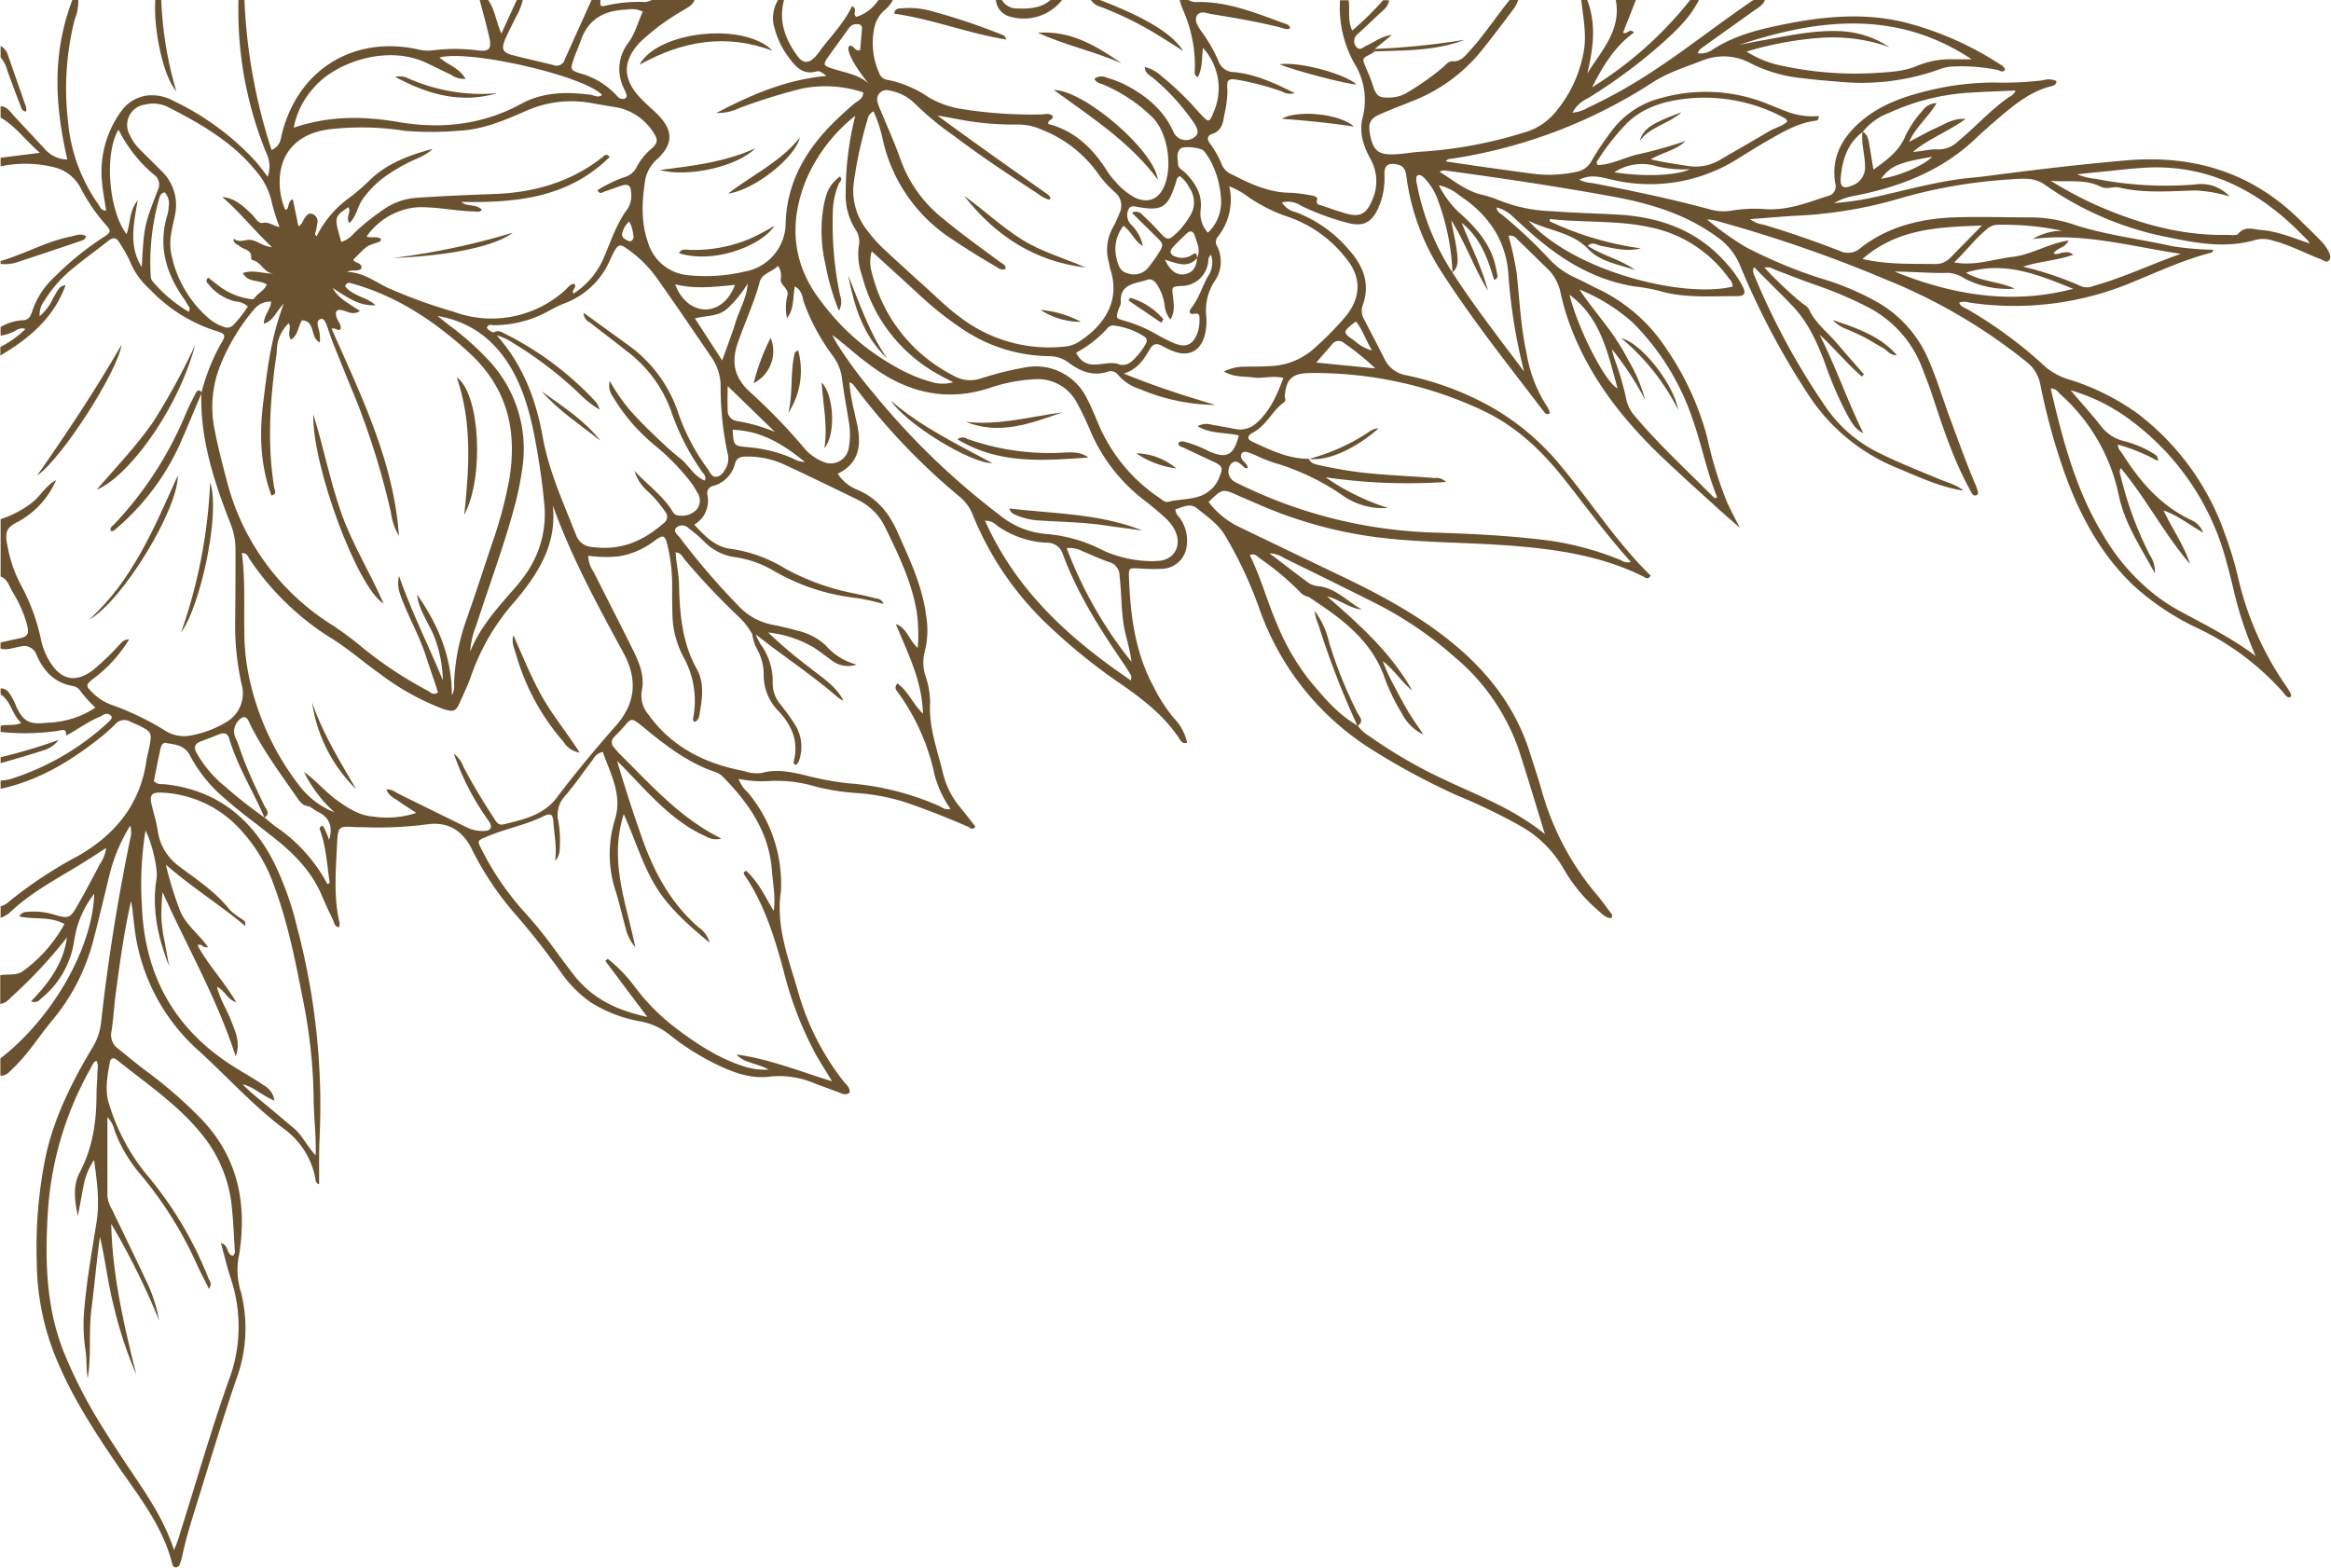 <?xml version="1.0" encoding="UTF-8" standalone="no"?><svg xmlns="http://www.w3.org/2000/svg" xmlns:xlink="http://www.w3.org/1999/xlink" fill="#6a512f" height="262.4" preserveAspectRatio="xMidYMid meet" version="1" viewBox="-0.1 -0.0 390.0 262.4" width="390" zoomAndPan="magnify"><g data-name="Layer 2"><g data-name="expand copy" id="change1_1"><path d="M218.87,76.79h0Z"/><path d="M389.49,42.07a7.35,7.35,0,0,0-1.09-1.57c-1.16-1.21-2.38-2.37-3.57-3.55-8.14-8.14-18-11.1-29.35-10.1-8,.7-15.88,1.65-23.79,2.69-1.19.16-2.39.22-3.58.38-4.53.59-8.93,1.79-13.37,2.79a46.78,46.78,0,0,1-8,1.27,11.31,11.31,0,0,1,3.62-1.25c7.49-1.48,14.43-4.16,20.08-9.54,1.27-1.21,2.61-2.37,3.94-3.51,2.63-2.24,5.3-4.41,8.76-5.27.36-.08.79-.22.84-.83a3,3,0,0,0-2.24-.15,54.19,54.19,0,0,1-8.15.38,46.09,46.09,0,0,0-9.52,1c-4.56,1-9,2.3-12.68,5.38-3.23,2.73-5.17,6.1-4.43,10.51a1.64,1.64,0,0,1-1.33,2.12c-3.41,1.12-6.76,2.45-10.49,2.17a23.57,23.57,0,0,0-5.74.29,8.24,8.24,0,0,1-3.55-.28c-6.34-1.7-12.75-3.06-19.19-4.3-.47-.09-.95-.11-1.42-.22a9.21,9.21,0,0,1-1.11-.4c1.91-1,3.71-.42,5.5,0a27.48,27.48,0,0,0,20.77-3.36c1.77-1.08,3.53-2.21,5.33-3.24,2.5-1.42,5-2.91,7.92-3.28.3,0,.6-.21.52-.78a11.73,11.73,0,0,1-5.08-.67c-1.29-.44-2.53-1-3.8-1.5a27.5,27.5,0,0,0-17.42-.86,14.83,14.83,0,0,0-8.26,5.43,50.3,50.3,0,0,0-3.37,5,3.52,3.52,0,0,1-2.34,1.88,21.38,21.38,0,0,1-7.39.39c-3.33-.43-6.65-.91-10-1.38l-4.72-.7c.35-.48.68-.4,1-.45A85.1,85.1,0,0,0,276.4,13.79c2.59-1.68,5.49-2.55,8.31-3.66a9.52,9.52,0,0,1,8.3.57,24.49,24.49,0,0,0,8.49,2.39c2.07.27,4.13.43,6.21.6a38.72,38.72,0,0,0,16.74-2.11,7.35,7.35,0,0,1,2.58-.46,29.63,29.63,0,0,1,7.15.6c.37.09.86.55,1.2-.09a1.61,1.61,0,0,0-.83-.85,53.53,53.53,0,0,0-16.18-7.09c-6.45-1.53-12.87-1-19.27.24-4.4.87-8.77,1.84-12.62,4.35a3.57,3.57,0,0,1-2.53.64c.25-.79.89-1,1.38-1.4,2.66-1.92,5.34-3.81,8-5.72.71-.5,1.52-.91,1.86-1.8h-1.92c-6,4.05-11.7,8.65-17.83,12.57A85.22,85.22,0,0,1,265.61,18a6.14,6.14,0,0,1-2.62.86,5.31,5.31,0,0,1,2.5-2.37,88.66,88.66,0,0,0,12.16-8.94c2.5-2.24,5-4.51,6.51-7.59h-1.44a63.7,63.7,0,0,1-16.45,14.65c1.87-3.69,3.82-6.85,7-9.16-.77-.86-1.13.45-1.81,0L273.6,0h-3.36c.95,5.06-2.39,8.47-4.78,12.3,1-4.13,1.56-8.22,0-12.3h-1c.28,2.61.82,5.19.53,7.86a21.46,21.46,0,0,1-4.93,11,10.48,10.48,0,0,1-5.4,3.39,73.1,73.1,0,0,1-16.91,3.13c-1.83.09-3.64.53-5.48.44s-2.68-.84-3.13-3.21c-.4-2.06,0-2.78,1.8-3.56s3.55-1.44,5.33-2.16a27.76,27.76,0,0,0,11.16-8c2-2.46,3.93-5,5.85-7.59A6.89,6.89,0,0,0,253.92,0h-1.44c-2.31,2.84-4.3,5.93-6.79,8.63-.75.82-1.42,1.72-2.75,1.62-.67-.05-1.11.56-1.6,1a44.91,44.91,0,0,1-5.83,4.14,6,6,0,0,1-2.68.92c-2.33.11-2.64-.11-3.36-2.37-.28-.91-.69-1.78-1.06-2.66-.63-1.5-.63-1.5.86-2.25a6.17,6.17,0,0,0,.6-.39.35.35,0,0,1,0-.41l2.89-2.37c-1.64.15-2.86,1.16-4.25,1.79-.54.25-1.12.91-1.68.2a1.46,1.46,0,0,1,.21-2.13c1.17-1.08,2.33-2.16,3.47-3.26.73-.7,1.67-1.26,1.79-2.42h-1a48.67,48.67,0,0,1-5.16,5.07c-.84-1.82-.34-3.49-.6-5.07h-1.44a19.14,19.14,0,0,0,2.42,10.61,11.62,11.62,0,0,1,1.37,9c-.65,2.45.11,4.75,1.28,6.91a7.61,7.61,0,0,1,.32,6.92c-1,2.36-2.06,2.93-4.49,2.22-1.3-.38-2.59-.82-3.87-1.28-.42-.16-1.14-.09-.86-1,.14-.5-.58-.66-1.05-.73a23.76,23.76,0,0,0-3.32-.43c-3.57,0-6.68-1.41-9.74-3a3.26,3.26,0,0,1-1.76-1.53,16.11,16.11,0,0,0-2.09-3.76c-.48-.63-.43-1.28.36-1.54,1.6-.52,1.86-1.78,2.06-3.18a17.94,17.94,0,0,0,.53-4.26c-.15-1.71.12-1.91,1.89-1.6a46.71,46.71,0,0,1,7.17,1.89,2.84,2.84,0,0,0,2.19.31c-3.4-1.73-6.57-3.15-10.06-3.52a2.76,2.76,0,0,1-2.7-1.88,24.62,24.62,0,0,0-2.89-5c-.54-.79-1.22-1.78-.67-2.63s1.62-.33,2.46-.19c3.86.62,7.72,1.28,11.52,2.24.51.14,1,.43,1.58.12a.83.83,0,0,0-.66-.7C210.24,2.28,205.43.21,200.1.34A2.47,2.47,0,0,1,198.72,0h-1.44a12.31,12.31,0,0,0,.52,1.59,22.89,22.89,0,0,1,2,10.25c0,.38-.12.8.52,1.06.79-1.51.64-3.2.85-4.89a10,10,0,0,1,2,10.22c-1,2.5-.91,2.44-2.69.56a49.43,49.43,0,0,0-6.18-6,6.5,6.5,0,0,0-2.86-1.57c0,1,.78,1.36,1.33,1.79a35.94,35.94,0,0,1,6.08,6.43c.19.26.39.51.57.77,1.1,1.56,1.13,2.24.17,2.85a2.27,2.27,0,0,1-3.36-1c-1.67-3.69-4.6-6.08-8.08-7.88A18.11,18.11,0,0,0,185.08,13a2,2,0,0,0-2.07.17c.34.77,1.14.81,1.75,1.1a26.23,26.23,0,0,1,8.08,5.49c2.57,2.72,3.36,8.65,1.59,11.93-1,1.76-2.52,2.26-4.49,1.46a11.41,11.41,0,0,1-3.5-2.86A10.81,10.81,0,0,1,185,28.41c-2.36-3.68-5.37-6.55-9.69-7.65-.18-.78.76-.56.73-1.31-.52-.62-1.35-.3-2.06-.3a73.88,73.88,0,0,1-13.37-.94,15.53,15.53,0,0,1-5.37-1.95,18.76,18.76,0,0,0-6.79-2.89A1.71,1.71,0,0,1,147,12.23a12.28,12.28,0,0,1-.83-7.51,5.43,5.43,0,0,1,1.59-2.9A5.27,5.27,0,0,0,149.28,0h-2.4a7,7,0,0,1-3.68,2.82c-.78-.43.31-1.31-.75-1.79-1.26,2.67-3.3,4.8-5.11,7.12a14.58,14.58,0,0,1-1,1.31c-1.2,1.24-2.11,1.21-3.12-.23-2-2.77-3.08-5.77-2.14-9.23h-1a5.77,5.77,0,0,0-.55,4.84,13.83,13.83,0,0,0,2.3,4.72c1.16,1.58,2.39,3.07,4.74,2.38.46-.13.9.22,1.6.76-6.83.64-12.7,3.2-18.41,6.21a8.45,8.45,0,0,0,3.89-.85,98,98,0,0,1,10.29-3.21,20.06,20.06,0,0,1,10.39.61c0,1.11-.89,1.37-1.46,1.85-3.74,3.18-7.16,6.61-9.34,11.11a21.74,21.74,0,0,0-2.18,8.77,8.28,8.28,0,0,1-6.92,8.27,28.33,28.33,0,0,1-9.5.58,7.69,7.69,0,0,1-6.62-5.5c-1.22-3.47-1-7.08-.42-10.66A6.3,6.3,0,0,1,110,26.5c2.47-2.41,2.53-4.52.2-7.07-1-1.05-2.13-1.94-3.12-3-3.07-3.21-3.07-6.28,0-9.46a37.71,37.71,0,0,1,6.92-5.13c.8-.51,1.74-.86,2.11-1.86H109a3.69,3.69,0,0,1-1.11.36,24.69,24.69,0,0,0-6.8.64c-1,.27-.7-.51-.73-1H98.88c-1.5,3.33-3,6.65-4.5,10a1.4,1.4,0,0,1-1.88.91c-2.23-.56-4.49-1.05-6.72-1.63-1.8-.47-2.07-1-1.33-2.76.53-1.24,1.18-2.43,1.77-3.65A10.31,10.31,0,0,0,87.36,0h-1c-.82,1.79-1.64,3.57-2.57,5.62-.91-2-1.06-4-2.23-5.62H80.16c.54,2.09,1.14,4.16,1.6,6.26.42,1.92,0,2.4-1.91,2.18a29.16,29.16,0,0,0-7.64,0,7.06,7.06,0,0,1-2.61-.23C59,6,49.86,11.65,47.13,22.16c-.27,1-.24,2.26-1.79,2.94A92.67,92.67,0,0,1,40.8,0h-1a63.17,63.17,0,0,0,4.62,25.52,5.18,5.18,0,0,1,.27,4.07c-.76-1-1.39-1.87-2.11-2.68a44.94,44.94,0,0,0-13.6-10A7.46,7.46,0,0,0,24.38,16a6.39,6.39,0,0,0-4.17,2.58A17.1,17.1,0,0,0,17,30.73c.13,1.5.43,3,.66,4.49-.87.05-1-.61-1.28-1a28.25,28.25,0,0,1-5.11-14A47.16,47.16,0,0,1,12.39,3.28,8.17,8.17,0,0,0,13,0H12c-3,8-3.29,16.09-.83,26.69A5,5,0,0,1,7.46,25l-5.22-5.6C1.6,18.7,1.09,17.83,0,17.76v1.92c2.5,1.42,4.11,3.77,6.58,5.89L0,26.4v1.44A20,20,0,0,1,9,28a6.76,6.76,0,0,1,4.38,3.44,30.05,30.05,0,0,0,4.18,6.13c1,1.13.95,1.29-.42,2.17A49.67,49.67,0,0,0,9,46.37a13.57,13.57,0,0,0-3.73,5.78C5,53,4.63,53.6,3.63,53.59A8.52,8.52,0,0,0,0,54.72v1.44a6.62,6.62,0,0,0,2-.58c.63-.24,1.15-.88,2.16-.53a15.94,15.94,0,0,1-4.2,3v1.44c4.85-2.85,9-6.37,10.92-11.82C9.85,48,9.87,48,8.78,49.91a8.5,8.5,0,0,1-2.25,3,3.9,3.9,0,0,1,.84-2.65,21.31,21.31,0,0,1,5.12-5.67c1.79-1.47,3.68-2.82,5.5-4.26.8-.64,1.38-.65,1.91.31a23.41,23.41,0,0,1,1.66,2.91A13,13,0,0,0,25,48.45,26.33,26.33,0,0,0,35.79,55.3c1.94.57,2,.73.93,2.46a34.61,34.61,0,0,0-3.13,8l0,0c-.23,7.6,2.07,14.66,4.77,21.61a11.59,11.59,0,0,1,.94,4.41c0,4.15,0,8.31-.06,12.47a45.07,45.07,0,0,0,1.08,10.23,5.58,5.58,0,0,1-2.81,6.5,17.24,17.24,0,0,1-6.07,2.16,5.93,5.93,0,0,1-4.11-1A46.58,46.58,0,0,0,18.71,118a8.55,8.55,0,0,1-3.24-2c-1.29-1.25-1.28-1.39.13-2.49A23.24,23.24,0,0,0,21.5,107c-1,0-1.3.6-1.71,1a45.76,45.76,0,0,1-4.33,4.14c-2.9,2.17-5.31,1.69-7.22-1.4A11.84,11.84,0,0,1,6.75,107a33.25,33.25,0,0,0-3.4-9.19,22.66,22.66,0,0,1-2.22-6.57c-.46-2.25-.13-3,1.92-4a14.53,14.53,0,0,0,6.24-6.9c-1.77.92-2.65,2.78-4.22,3.92A17.36,17.36,0,0,1,0,86.88v9.6c1.2.44,1.44,1.63,2,2.57a20.79,20.79,0,0,1,2.35,5.22c.51,1.9.28,2.27-1.56,2.63-.94.19-1.87.41-2.8.62v1c1.14.36,2.2-.17,3.29-.32A2.18,2.18,0,0,1,6,109.56c1.16,2.7,3,4.69,6,5.22a1.92,1.92,0,0,1,1.37.88,20.88,20.88,0,0,0,2.5,2.75,15.15,15.15,0,0,1-6.46,2.4c-.62.12-1.27.1-1.9.16-2.72.28-3.71-.26-4.88-2.71a9.69,9.69,0,0,0-1.36-2.51A1.61,1.61,0,0,0,0,115.2v1c1.75,1.1,1.84,3.31,3.46,4.77-1.28.59-2.44.17-3.46.51v1a38.48,38.48,0,0,0,9.53-.17c.63-.11,1.56-.56,1.41.79,1.9-1,3.62-2.31,5.62-3.14.43-.18.81-.56,1.32-.5a1.17,1.17,0,0,1,.6.32c.2.2.1.46-.06.65a4.89,4.89,0,0,1-.5.52,43.13,43.13,0,0,1-16.27,9.42,11.14,11.14,0,0,1-1.65.27V132c6.06-1.31,11.26-4.35,16.09-8.11a31.24,31.24,0,0,0,3.07-2.67,2,2,0,0,1,2.58-.44c.51.24,1,.42,1.53.68,1.95,1,2.06,1.22,1.66,3.33-.17.86-.41,1.71-.54,2.57-1.06,7.26-5.2,12.29-11.4,15.86a70.9,70.9,0,0,0-11.93,7.94,4.36,4.36,0,0,1-1.06.52v1.92a6.17,6.17,0,0,0,1.45-.81c3.55-3.42,7.89-5.67,12-8.2,1.35-.83,2.67-1.71,4.22-2.69a6.56,6.56,0,0,1-1.09,2.76c-1.22,2.33-2.45,4.66-3.76,6.94-1.21,2.09-1.45,2.16-3.87,1.46a11.21,11.21,0,0,0-4.49-.46,1.45,1.45,0,0,0-1.35.75c2.46.59,5.07-.09,7.57,1.28a23.84,23.84,0,0,1-7,7.92c-1.12.74-2.49.42-3.74.65V168c1-.12,1.51-.85,2.16-1.43a80.1,80.1,0,0,0,9-9.7c-.56,4.28-3,7.57-6,10.7a1.36,1.36,0,0,0,1.63-.44,15.2,15.2,0,0,0,5.59-9.77,16.48,16.48,0,0,1,3.35-7.8c-.28,9.07-7,20.85-15.71,27.56V180c1,.1,1.55-.69,2.18-1.28,2.44-2.34,4.23-5.21,6.36-7.8a34.17,34.17,0,0,0,7-13.51c1-3.8,1.87-7.6,2.82-11.41a28.94,28.94,0,0,1,3.37-7.84,3.94,3.94,0,0,1,0,2.2c-2.09,10.19-3.75,20.45-4.88,30.78a10.2,10.2,0,0,1-1.48,4.23c-3.37,5.65-6.31,11.5-7.76,18a76.58,76.58,0,0,0-1.51,18.13,42.74,42.74,0,0,0,3.08,15.43c2.58,6.43,6.3,12.2,10.17,17.9,3.63,5.35,7.8,10.4,9.41,16.88.08.31.27.61.65.58a.85.85,0,0,0,.65-.63,10.86,10.86,0,0,0,.39-1.38c.67-3.13,1.65-6.17,2.6-9.23,2.08-6.72,4.11-13.46,6.38-20.12a24.58,24.58,0,0,0,.84-14.64,12.48,12.48,0,0,1-.37-6.12c.12-.54.18-1.1.25-1.66,1-8.23-.87-15.54-6.85-21.58a75.44,75.44,0,0,0-8.88-7.69c-1.61-1.19-3.13-2.49-4.7-3.73a2.84,2.84,0,0,1-1.13-2.93c.34-2.13.44-4.3.73-6.43.68-5.14,1.39-10.28,2.54-15.35a16.55,16.55,0,0,1,.31,2.06c.09.8.18,1.59.28,2.39a32.71,32.71,0,0,0,10.41,20.29C37.77,180,42.19,185,47.54,189a13.29,13.29,0,0,1,5.12,8.17c.07.35,0,.81.63,1,0-1.19,0-2.34,0-3.49s0-2.56.06-3.84a116.47,116.47,0,0,0-3.74-35.65,52.15,52.15,0,0,0-3.94-11c-3.81-7.39-9.64-12-18.1-12.94-.6-.07-1.3.12-1.92-.55.34-1.7.68-3.5,1.07-5.28.11-.54.32-1.21,1-1.08,1.55.27,3.11.35,4,2.15a23.85,23.85,0,0,0,5.88,7.2c2.39,2.14,5,4,7.49,6,3.61,2.76,6.8,5.84,8.63,10.11.59,1.39,1.23,2.77,1.89,4.14.22.46.23,1.14,1,1.22a1.73,1.73,0,0,0,.12-.67c-1.05-4.35-.64-8.75-.44-13.14.15-3.14.24-3.13,3.28-2.93l1,0a62.61,62.61,0,0,0,10.77-.47c3.4-.49,5.8.93,7.37,3.88a51.17,51.17,0,0,0,7.1,10.8,124.47,124.47,0,0,1,8,10.16,20.46,20.46,0,0,0,4.87,4.91,23.16,23.16,0,0,0,8.46,3.24,10.83,10.83,0,0,1,4.73,2.17,41.78,41.78,0,0,0,8.54,5.31c2.65,1.23,5.43,2.14,8.35,1.73a15.06,15.06,0,0,1,7.47,1.16c1.27.47,2.54.95,3.82,1.41.65.24,1.3.68,2,.12.1-.85-.54-1.32-1-1.86a43.45,43.45,0,0,1-7.64-15.1c-1.59-5.5-3.76-10.91-2.84-16.83a1,1,0,0,0,0-.24A23.78,23.78,0,0,0,125,132.59a5.6,5.6,0,0,1-1.53-2.26,18.72,18.72,0,0,0,5.2.36,22.79,22.79,0,0,1,7.57.9,36,36,0,0,0,6.62,1.09,36.2,36.2,0,0,1,8.24,1.48c3.64,1.22,7.2,2.65,10.73,4.17.37.16.75.71,1.27,0-.87-1.1-1.73-2.23-2.64-3.33a14.14,14.14,0,0,1-2.83-5.76c-.92-3.87-2.38-7.62-2.11-11.73a14.29,14.29,0,0,0-.8-4.47,7.12,7.12,0,0,1-.1-4,14.48,14.48,0,0,0,.24-5.94c-.61-5-2.76-9.47-4.77-14-1.47-3.32-3.52-5.84-6.93-7.22a6.91,6.91,0,0,1-3.1-2.61c3.52-1.71,3.92-4.57,3.34-7.8-.16-.87-.42-1.71-.56-2.58A32.48,32.48,0,0,1,142,64c.58.12.75.5,1,.81A108.71,108.71,0,0,0,160.5,83.16a7.42,7.42,0,0,1,2.19,3.08,52.36,52.36,0,0,0,11.45,17.29,97,97,0,0,0,13.52,11.09c3.63,2.53,7.08,5.23,9.57,9,.24.36.45.89,1.28.67a8.41,8.41,0,0,0-2.19-4.1,26.19,26.19,0,0,1-3.38-5.22c-3.12-5.71-3.92-12-4.15-18.31-.06-1.65,0-1.63,1.83-1.53a28.8,28.8,0,0,0,3.83.05,4.28,4.28,0,0,0,4-3.83,6.51,6.51,0,0,0-.94-4.36c-.31-.54-.94-.89-.95-1.75,1.17-.38,2.47-1.1,3.58-.2,1.72,1.4,3.6,2.64,4.78,4.66a69.61,69.61,0,0,1,5.6,11.92,45.63,45.63,0,0,0,19.08,23.92,115.92,115.92,0,0,0,14.15,7.59,98.39,98.39,0,0,1,10.79,5.23,19.2,19.2,0,0,1,6.88,6.87,27,27,0,0,0,5.93,7.19c.63.54,1.22,1.23,2.18,1.22.05-.26.16-.46.11-.53-.81-1.1-1.59-2.2-2.46-3.25a46,46,0,0,1-9.23-17.2c-.6-2.16-1.32-4.28-2-6.43-2.27-7.43-6.72-13.36-12.62-18.29-5.7-4.76-12.16-8.25-18.81-11.44q-8.66-4.16-17.3-8.32A14,14,0,0,1,202.11,84c2.33-2.26,2.33-2.26,5.1-1l3.09,1.33a72.63,72.63,0,0,0,20,5.58c7.46.93,15,.83,22.48,1.41s15.1,1.69,22,5.13c.35.17.79.66,1.3-.12-5.68-5.52-9.92-12.25-15-18.32a41.6,41.6,0,0,0-11.85-10,50.26,50.26,0,0,0-14.12-5.23A4.88,4.88,0,0,1,231.51,60c-1.11-2.21-2.27-4.41-3.41-6.61a2.75,2.75,0,0,1-.2-2.31c1.3-3.59.07-6.61-2.3-9.26a21.64,21.64,0,0,0-8.91-6.32,3.56,3.56,0,0,1-2.3-1.62,3.88,3.88,0,0,1,3.21.56,42.39,42.39,0,0,0,7.87,2.88c2.52.65,3.92-.09,5-2.45a12,12,0,0,0,1.06-5.6c-.05-1.64.62-2.08,2.22-1.73,1.2.28,1.35,1.18,1.48,2.17a38.63,38.63,0,0,0,5.89,15.85c5.2,8.08,11.19,15.59,17,23.22.22.29.47.67,1,.45,0-.08.09-.17.07-.22a3.33,3.33,0,0,0-.37-.86,23,23,0,0,1-3.48-8.87c-1-4.47-1.19-9-1.68-13.56a54.66,54.66,0,0,0-1.37-6.26c.95-.17,1.31.45,1.74.86,1.57,1.49,3.07,3,4.65,4.52A7.71,7.71,0,0,1,261,49a39.45,39.45,0,0,0,1.54,5.29c3.35,9.08,9.21,16.39,16.18,22.91,3,2.84,6.13,5.63,9.2,8.43,1,.89,2,1.75,3.08,2.7-.73-1.44-1.47-2.81-2.12-4.22a66.21,66.21,0,0,1-3.37-11,48.11,48.11,0,0,0-6.8-14.74,28.11,28.11,0,0,0-11.41-10c-1.3-.62-2.56-1.31-3.87-1.91A13.54,13.54,0,0,1,259,43.24,79.69,79.69,0,0,0,251.29,36c-.37-.3-.93-.51-1-1.29a5.94,5.94,0,0,1,2.64,1.46c1.29,1.2,2.59,2.39,3.92,3.53,4.76,4.06,10,7.13,16.3,8.2a34,34,0,0,1,4.25.74c4.29,1.3,8.72.9,13.1.92,1.3,0,1.56-.5.94-1.69a18.71,18.71,0,0,0-2.78-3.9c-4.81-5.45-11.06-7.66-18.11-8.06-3.67-.21-7.35-.28-11-.57a25.56,25.56,0,0,1-8.87-1.84,20.56,20.56,0,0,0-3.2-1c-2.55-.71-4.52-2.41-6.73-3.75a1.66,1.66,0,0,1,1-.21c9.26,1.25,18.51,2.64,27.71,4.3,6.37,1.16,12.42,2.93,17.72,6.81A10.82,10.82,0,0,1,291,44.35a128.25,128.25,0,0,0,11.27,21.41,32.15,32.15,0,0,0,14.82,12.46c3.69,1.51,7.3,3.28,11.31,3.88-1.18-1-2.7-1.36-4.09-1.94-3.39-1.42-6.81-2.75-10.1-4.4a23,23,0,0,1-8.81-7.6,119.53,119.53,0,0,1-12.08-22.3,1.33,1.33,0,0,1,.05-1.15c2.1,2.11,4.22,4.2,6.29,6.33,2.63,2.69,4.15,6,5.48,9.48a63.83,63.83,0,0,0,3.77,8.8c.69,1.22,1.32,2.51,2.74,3.17C309,67.1,307.05,61.37,304.33,56c2.45,2.23,4.55,4.83,7.07,7l.36-.34c-1.55-1.78-3.1-3.54-4.63-5.33s-3.51-3.28-4.55-5.53c-.21-.46-.78-.78-1.23-1.11a64.61,64.61,0,0,1-6.24-5.91,2.2,2.2,0,0,1,1.64.31c2.32.87,4.62,1.79,7,2.62a65.52,65.52,0,0,1,8.38,3.54,19,19,0,0,1,9.32,10.2c.61,1.57,1.23,3.13,1.75,4.72,1.8,5.47,3.59,10.93,6.41,16,.16.38.36.8.81.74.61-.08.41-.58.31-.94a8.33,8.33,0,0,0-.42-1.12c-1.62-3.83-3-7.75-4.45-11.66-1.11-3.08-2.07-6.22-3.4-9.22a20.18,20.18,0,0,0-8.12-9.21,45.3,45.3,0,0,0-9.91-4.21A79.38,79.38,0,0,1,292,41.35a49.38,49.38,0,0,1-6.49-4.62,8.77,8.77,0,0,1,1.13.11,229.07,229.07,0,0,1,28.78,9.93,92.92,92.92,0,0,1,23.52,13.77,6.29,6.29,0,0,1,2.32,3.76,107.1,107.1,0,0,0,4.12,15c2.5,6.92,5.92,13.28,11.26,18.48a43.48,43.48,0,0,0,11.13,7.43,44.87,44.87,0,0,1,14.1,10.61c.33.38.58,1,1.28.84,0-.16.13-.35.08-.45-.3-.56-.62-1.12-1-1.64a52.27,52.27,0,0,1-7.87-17.91,60.79,60.79,0,0,0-2.22-7.34,43.16,43.16,0,0,0-14.59-20.11,40.16,40.16,0,0,0-11.09-5.59,11.25,11.25,0,0,1-4.25-2.15,73.06,73.06,0,0,0-13.09-9.69c-.51-.3-1.21-.43-1.42-1.15a2.69,2.69,0,0,1,1.68,0A51.07,51.07,0,0,0,356,47.5c4.59-1.86,9.07-4,13.91-5.23.1,0,.16-.23.32-.47a49.73,49.73,0,0,1-6.95-.61c-5.45-1.23-11-1.83-16.37-3.6a23,23,0,0,0-7.07-1.21c-4.4,0-8.81-.15-13.2,0-5.6.25-10.94,1.59-15.46,5.12a3.12,3.12,0,0,1-3.48.48c-4.18-1.61-8.4-3.1-12.7-4.37a5.09,5.09,0,0,1-2.3-.94c2.58-.19,4.95-.4,7.33-.55a73.28,73.28,0,0,0,16.78-2.64A85.28,85.28,0,0,1,336.57,30c1.88-.12,3.74-.33,5.51.95a53.2,53.2,0,0,0,20.84,8.81c4.77,1,9.61,1.82,14.48.35a5.16,5.16,0,0,1,2.83.17c2.81.71,5.35,2.12,8,3.11.42.16.86.63,1.3.22S389.75,42.54,389.49,42.07ZM314.64,29.9c1.59-2.14,2.9-2.7,8.53-3.66C321.78,27.7,317.52,29.52,314.64,29.9Zm1.3-11a37.64,37.64,0,0,1,13.63-3.4c2.46-.16,4.93-.23,7.55-.35-.26.72-.87.94-1.34,1.27-3,2.15-5.46,4.91-8.3,7.25A4.67,4.67,0,0,1,324.06,25c-1.32-.07-2.66.35-4.09.41,2.52-2.16,5.73-3.3,8.81-5.51-2.12-.12-3.41.82-4.78,1.43s-2.81,1.43-4.69,2.41c1.23-2.67,3.28-4.17,4.6-6.49a3,3,0,0,0-2.41,1.34,17,17,0,0,0-3,4.58c-1.08,2.28-3,3.68-5.16,5.22-.24-1.5-.45-2.79-.67-4.08-.14-.87-.23-1.75-1.11-2.25A10.16,10.16,0,0,1,315.94,18.89Zm-8.07,10.9c.25-3,1.09-5.76,3.64-7.69-.22,1.91.4,3.75.43,5.66a3.22,3.22,0,0,1-2.2,3.29C308.37,31.66,307.74,31.32,307.87,29.79Zm-37.84-1a8.48,8.48,0,0,1,6.31-1.18,19.13,19.13,0,0,0,6.32.7C280.31,29.4,275,29.61,270,28.83Zm-3-1.68a39.13,39.13,0,0,1,5.15-6.58c2.84-2.73,6.49-3.69,10.27-4.07a28,28,0,0,1,16.17,3.37c.12.06.17.25.33.48-.86.84-2.08,1.06-3.07,1.65-2.61,1.56-5.25,3.06-7.87,4.58a8.09,8.09,0,0,1-5.68,1.23c-1.95-.33-3.93-.55-6.24-1.13,2.09-1.19,4.25-1.52,5.83-3.06a76.49,76.49,0,0,1-7.48,2.13c-2.47.46-4.7,1.83-7.24,1.9C267.13,27.42,267,27.23,267,27.15ZM329.78,9.92h-3A14.82,14.82,0,0,0,320.69,11c-2.28,1-4.83,1.07-7.28,1.23A58.12,58.12,0,0,1,297,10.77a18.36,18.36,0,0,1-4.9-2.14A57.23,57.23,0,0,1,304,6.37a28.46,28.46,0,0,1,12,1.51,16.08,16.08,0,0,0-8.63-2.68c-4.34-.13-8.56.85-12.8,1.59-1.25.22-2.48.48-3.72.73C304.13,3.1,317.25,1.59,329.78,9.92ZM19.47,177.37c5.28,4.25,11,8,15.09,13.61a22.76,22.76,0,0,1,4.18,11.58c.22,2.23.31,4.46.44,6.7a.85.85,0,0,1-.32.88c-1.11-.19-.6-1.77-2-2.13.62,2.25,1.07,4.19,1.7,6.08a25.38,25.38,0,0,1-.4,16.94c-3,8.44-5.44,17.06-8.15,25.59a19.06,19.06,0,0,1-1,2.76c-1.82-5.68-5.33-10.34-8.52-15.19-1.36-2.07-2.72-4.15-4-6.26a79.54,79.54,0,0,1-5.86-11.53c-3.08-7.64-3.21-15.6-2.72-23.63a56,56,0,0,1,7-23.72c.23-.42.45-.85.7-1.26.07-.11.24-.16.41-.28.42.66.18,1.38.18,2.05,0,1.12-.15,2.24-.15,3.36,0,4.59-.57,9-2.77,13.19-1.11,2.11-1,4.28-.36,7.39l.57-3c.19-1,.34-2,.6-3a11,11,0,0,1,1.55-3.38c.51,3.64.94,7,.42,10.34-.72,4.66-1.58,9.3-2,14a28.21,28.21,0,0,0,.1,7.17c.29,1.66.15,3.33.41,5,.65-3.87.13-7.8.64-11.68S16.05,211,16.62,207c.93,3.88,1.34,7.86,2.35,11.71A67,67,0,0,0,22.7,230c-2.07-8.28-4-16.58-4.19-25.2a122,122,0,0,1,8,16.15,25.33,25.33,0,0,0-2.39-7.12c-1.8-3.84-3.66-7.64-5.49-11.46a5.24,5.24,0,0,1-.76-2.25c0-4.31,0-8.62,0-13.18a5.13,5.13,0,0,1,1.24,2.35,24.37,24.37,0,0,0,4.41,7.37A64.8,64.8,0,0,1,33,211.94c.57,1.2,1.19,2.39,1.86,3.74.6-.87.1-1.31-.09-1.78A62.39,62.39,0,0,0,24.2,196.28a34.35,34.35,0,0,1-6-11.37c-.8-2.27-.37-4.74.07-7.11C18.38,177.05,18.89,176.91,19.47,177.37Zm7.76-44.72a18.86,18.86,0,0,1,11.86,5.12,26.85,26.85,0,0,1,6.74,10.65c2.37,6.39,3.62,13.08,4.93,19.74a89.08,89.08,0,0,1,1.62,15.72c0,3,.45,6,.33,9.47-1.48-1.6-2.24-3.38-3.67-4.57l-4.22-3.55c-1.47-1.21-3-2.41-4.32-3.78,1.9.45,3.29,1.93,5.32,2.72A3.48,3.48,0,0,0,44,181.6c-1.44-1-3-1.87-4.47-2.78-10.16-6.19-15.4-15.27-15.88-27.1A56.8,56.8,0,0,1,24.24,139c1,1.73,2.11,6.39,1.86,7.95-.84,5.12.22,10,2.12,14.78-.25-1.31-.51-2.62-.73-3.93a25.37,25.37,0,0,1-.59-4.27,35.69,35.69,0,0,1,.2-4.24c4.06,9.09,9.08,17.68,12.23,27.48.86-2.31-.06-4.1-.73-5.89s-1.84-3.52-2.41-5.73c1.36.54,1.57,2,3.24,2.57-2.1-3.57-4.73-6.26-6.48-9.53.69-.41.95.57,1.74.29-1.48-2.16-3.73-3.7-4.69-6.14a59.81,59.81,0,0,1-2.35-7.65c4.31,3.78,9,6.68,13.27,10.25.2-.88-.44-1-.82-1.31a11.26,11.26,0,0,1-1.7-1.31c-2.34-3-5.5-5.07-8.49-7.32a8.85,8.85,0,0,1-3.62-6c-.2-1.34-.61-2.65-.94-4C24.84,133,25.17,132.51,27.23,132.65ZM210.64,93.41a46.46,46.46,0,0,1,6.62,5.5,2.93,2.93,0,0,0,1.62,1c5.31,3.49,10.45,7.11,12.68,13.51a32.51,32.51,0,0,0,2.91,6,7.76,7.76,0,0,0,3.57,3.5c-.83-1.26-1.71-2.48-2.49-3.77s-1.57-2.79-2.31-4.2a33.61,33.61,0,0,1-2-4.31c1.91,1.41,3.13,3.45,4.94,4.92-3.54-6.32-8.85-11.05-14.25-15.76,2.05.49,3.7,2,5.83,2.19-2.49-1.34-4.43-3.69-7.5-3.92a3.63,3.63,0,0,1-1.73-.76c-2-1.45-3.93-3-6.24-4.71a4.54,4.54,0,0,1,2.39.75c5.09,2.5,10.19,5,15.26,7.55a62.65,62.65,0,0,1,13.28,9A35.29,35.29,0,0,1,254,125.45c1.47,4.53,2.83,9.1,4.38,14.14-5.39-4.39-11.45-6.53-17.17-9.29a79.08,79.08,0,0,1-12.2-7.11,6.37,6.37,0,0,1-1.94-1.75c1.15-.76.24-1.55-.08-2.2a72.92,72.92,0,0,1-4.69-11.65,14.11,14.11,0,0,0-2.44-5.36,7.55,7.55,0,0,0,.62,2.29A140.12,140.12,0,0,0,227,121.41c-3.24-1.86-5.59-4.67-7.93-7.47a39.3,39.3,0,0,1-5.61-9.73c-1.6-3.72-2.64-7.66-4.46-11.31C209.89,92.53,210.23,93.1,210.64,93.41ZM197.46,24.84c.55-.45,3.39-.14,3.85.41a11,11,0,0,1,1.3,2,15.85,15.85,0,0,1,1.59,6.21A7.09,7.09,0,0,1,202,38.94a4.8,4.8,0,0,1-1.25-3.63c.41-2.64-.78-4.62-2.53-6.39-.44-.45-1.16-.71-1.22-1.41C197,26.6,196.58,25.57,197.46,24.84Zm2.33,27.66c.73-.13.81.32.8.83a6.75,6.75,0,0,1-.33,2.36c-.74,2-1.93,2.56-3.92,1.74a27.83,27.83,0,0,1-3-1.52,24.33,24.33,0,0,0-5.29-2.23c-1.48-.42-1.48-.43-1-1.92.12-.38.4-.76.38-1.13-.22-3.23,2.45-3.12,4.4-3.81.82-.29,1.34.33,1.75.94a8.76,8.76,0,0,1,1.15,3.13,4.5,4.5,0,0,0,1,2.59c.84-1.42.53-2.75.4-4-.16-1.51-.17-1.51,1.38-1.63a4.51,4.51,0,0,0,4.47-3.62c.16-.49-.08-1.1.54-1.59a4.08,4.08,0,0,1-.57,3.68c-.94,1.75-1.51,3.7-2.78,5.29C198.86,52.05,198.76,52.69,199.79,52.5Zm-8.28,5.19a11.74,11.74,0,0,1-2.24,2.77,1.8,1.8,0,0,1-.39.27,2,2,0,0,1-1.83.21c-2.27-.81-5.32,1.61-7.11-1.92a19.26,19.26,0,0,0,5.17-4,1.28,1.28,0,0,1,1-.56,12.06,12.06,0,0,1,5.32,1.91C191.91,56.71,191.79,57.25,191.51,57.69Zm8.66-14.54c0-.49-.06-1-.74-.56a3.08,3.08,0,0,1-2.93.33c-.73-.24-1-.79-.45-1.45.74-.82,1.53-1.59,2.34-2.35s1.2-.29,1.44.42C200.21,40.71,200.81,41.88,200.17,43.15Zm0,.07c-.09,1.4-.63,2.46-2.15,2.68-1.28.19-2.33-.6-3.22-2.44C196.68,44,198.54,45,200.15,43.22Zm-9.06-2.07a6.92,6.92,0,0,0-1.87-3.47,2.28,2.28,0,0,1-.63-2.39c.23-.63.52-.87,1.24-.73,4.55.85,5.43.29,6.85-4.22a1.18,1.18,0,0,1,.58-.88,5.28,5.28,0,0,1,1.59,1.93,4.23,4.23,0,0,1,0,4.94,13.57,13.57,0,0,1-1.71,2.28c-1.84,1.77-1.86,1.76-3.54-.07A35.67,35.67,0,0,0,191.08,36a1.4,1.4,0,0,0-1.8-.39l3.9,3.84c1.47,1.44,1.49,1.45.41,3.16-.47.74-1,1.45-1.55,2.14a3.07,3.07,0,0,1-3.44,1c-1.33-.32-1.61-1.34-1.88-2.49a6.25,6.25,0,0,1,1.15-5.47C189.23,38.77,189.7,40.36,191.09,41.15ZM139.25,11.51c-1.66-.53-1.7-.7-.73-2.07s2.06-2.84,3.07-4.26c.37-.53.7-1.08,1.44-1.13s1.14.09,1.08.87c-.09,1.17-.2,2.34-.3,3.46-.9.29-1-.81-1.75-.72-.78.48.64,3.21,3.14,6.3C143.47,12.43,141.28,12.17,139.25,11.51Zm5.8,8.46a1.9,1.9,0,0,1,1-1.34,22.78,22.78,0,0,1,1.58,4.89A26.76,26.76,0,0,0,159.14,40c2.47,1.65,5,3.24,7.53,4.69a1.6,1.6,0,0,0,1.44.36c.16-.68-.44-.88-.84-1.17-3.23-2.37-6.46-4.71-9.55-7.26a22.23,22.23,0,0,1-7.18-10c-.94-2.71-2.15-5.33-3.24-8a8.45,8.45,0,0,1-.59-1.56,1.57,1.57,0,0,1,2-1.91,8,8,0,0,1,4.07,2,50.39,50.39,0,0,0,6.82,5.65c4.53,3.43,9.27,6.56,14,9.65a5,5,0,0,0,1.95,1c-.2-.36,0,.06.09-.26a.31.31,0,0,0-.05-.23,2.63,2.63,0,0,0-.5-.5c-6.14-4.33-12.28-8.66-18.36-13.13,2.24.35,4.42.87,6.65,1.13a48.93,48.93,0,0,0,6.94.38,9.27,9.27,0,0,1,3.69.79,20.78,20.78,0,0,1,9.83,7.74,18.71,18.71,0,0,0,2.61,2.81,2.87,2.87,0,0,1,.76,3.48,19.12,19.12,0,0,1-1.1,2.39,7.6,7.6,0,0,0-.76,5.56c.12.55.22,1.11.38,1.64,1.8,5.83-1.94,9.84-5.52,12.07A5.32,5.32,0,0,1,178,58a24.48,24.48,0,0,1-17.58-5c-2.2-1.61-4.09-3.57-6.13-5.36-2.23-2-4.39-4-6.56-6a24.48,24.48,0,0,1-2.85-3.24,10.54,10.54,0,0,1-2.09-8.14A68.6,68.6,0,0,1,145.05,20Zm-10.19,9.92A27.41,27.41,0,0,1,143,19.37a52,52,0,0,0-1.6,12.81A10.65,10.65,0,0,0,143,38.35a3.65,3.65,0,0,1,.57,2.93,10.71,10.71,0,0,0,.59,4.95,26.3,26.3,0,0,0,12.91,16.52c.62.35,1.26.67,2.3,1.21a6.31,6.31,0,0,1-3.25.06,25.5,25.5,0,0,1-6.55-2.74,38.54,38.54,0,0,1-12.13-10.63C132.41,44.33,131.79,37.26,134.86,29.89ZM125,47.44c-.14,2.35-1.35,4.3-2,6.4s-1.46,4.19-2.27,6.49l-4.57-7.06c2-.48,3.92-.29,5.43-1.63A19.82,19.82,0,0,0,125,47.44Zm-1.81,23a1.72,1.72,0,0,1-1.54-1.83c-.07-1.42,0-2.85,0-4l7.9,7.66A28.3,28.3,0,0,0,123.21,70.46Zm11.39,6.87a4.14,4.14,0,0,1-2-.58A23.38,23.38,0,0,0,125,74.83c-2.35-.22-2.35-.21-2.52-2.91C127.23,72.08,130.88,74.29,134.6,77.33ZM122.87,47.67c-1,2.67-2.88,4.13-5,4.11s-4.07-1.63-5-4.2C116.22,48.41,119.48,48,122.87,47.67Zm-13.16-1.26c3.19,4.5,6.28,9.06,9.39,13.62a8.51,8.51,0,0,1,1.37,4.77,53.09,53.09,0,0,0,1.15,11,3.38,3.38,0,0,1-.17,2.34c-.37.73-.8,1.49-1.64,1.63s-1.12-.77-1.52-1.32a35.29,35.29,0,0,1-4.82-9.07,22.79,22.79,0,0,0-8.27-11.49l-7.66-5.55a1.76,1.76,0,0,0,1,1.59c2.08,1.62,4.19,3.21,6.25,4.85a21.68,21.68,0,0,1,7.42,10.09A39.79,39.79,0,0,0,117.41,79c.25.36.71.69.4,1.43-1.85-.76-2.68-2.61-4.13-3.74s-2.9-2.51-4.29-3.84-2.74-2.68-4-4.1a31,31,0,0,1-3.47-5,3.13,3.13,0,0,0,.57,2.7,31,31,0,0,0,7.21,8.27,38.6,38.6,0,0,1,5.67,5.83,13.24,13.24,0,0,1,1.16,1.81,2.36,2.36,0,0,1-.07,2.9,3.42,3.42,0,0,1-3.08,1c-.75-.07-1-.76-1.33-1.27-1.68-2.33-4-4.09-6-6.18a7.51,7.51,0,0,0,2.22,3.41,19.08,19.08,0,0,1,2.95,3.45,1.26,1.26,0,0,1-.27,1.87c-3.42,3-7.22,4.65-11.86,4a3,3,0,0,1-2.77-1.91c-2.13-5.43-4.59-10.74-5.62-16.52C89.58,66.8,87.35,61,83,56.11h0a9.59,9.59,0,0,1,2.8,1.32,64.81,64.81,0,0,1,11,8.42,16.47,16.47,0,0,0,3.44,2.7,6.88,6.88,0,0,0-.54-1.17A53,53,0,0,0,84.3,55.81c-.56-.29-1.15-.61-1.8-.18a2.12,2.12,0,0,1-1.15-.75c.22-.73.8-.47,1.2-.46a19,19,0,0,0,9.38-2.51,21.55,21.55,0,0,1,2.38-1.13,13.38,13.38,0,0,0,7.63-7.22c.24-.51.45-1,.73-1.51.66-1.14,1-1.24,2.07-.47A20.19,20.19,0,0,1,109.71,46.41ZM81.56,60.19a47.37,47.37,0,0,0-6.45-5.72c-.68-.52-1.35-1.07-2-1.6,5.78,1,9.8,4.26,12.55,9.17,2.23,4,3.2,8.33,4,12.75.53,3.06,1,6.15,1.27,9.25A17.28,17.28,0,0,1,88,95.87a25.53,25.53,0,0,1-1.75,2.28c-2.93,3.37-6,6.66-7.69,10.92a14.25,14.25,0,0,1,1-4.36c2.11-6.53,4.54-13,6.33-19.6a52.33,52.33,0,0,0,1.37-6.56A21.66,21.66,0,0,0,81.56,60.19ZM104,39.06a3.77,3.77,0,0,1,1.17-2,5.29,5.29,0,0,1,.66,2.16.91.91,0,0,1-.25,1.06c-.31.21-.62,0-.89-.14C104.26,39.94,103.89,39.61,104,39.06ZM95.84,10c.35-1.06.84-2.07,1.2-3.13,1.25-3.71,4-5.16,7.73-5.26a4.21,4.21,0,0,1,2.68.34c-.83,1.73-1.25,3.61-2.39,5.17a7.21,7.21,0,0,0-.77,7.69c.14.29.27.58.38.88s.11.66-.23.81a1.09,1.09,0,0,1-.69,0,1.29,1.29,0,0,1-.58-.4,12.82,12.82,0,0,0-6.24-3.83C95.33,11.73,95.32,11.63,95.84,10Zm-43.46,4.7C56,10.43,64.57,7.47,71.06,10.44c1.45.67,2.87,1.4,4.32,2.07a3.63,3.63,0,0,0,2.41.68c-1.05-1.84-3-2.36-4.37-3.56,4.89-1.37,24.1,3,27.21,6.25-.59.52-1.2.13-1.79,0-4-.54-8-.52-11.69,1.47-6.47,3.53-13.26,4.28-20.42,3.1-5.78-1-11.57-1.16-17.68.92A13.57,13.57,0,0,1,52.38,14.71Zm2.11,7a46.56,46.56,0,0,1,13.13.19,53.13,53.13,0,0,0,8.83,0c4.14-.16,7.74-1.7,11.41-3.31a18.67,18.67,0,0,1,11-1.33c1.26.24,2.52.43,3.78.64a9.33,9.33,0,0,1,6.48,4.13c.91,1.34.93,1.82-.25,2.89a10,10,0,0,0-2.51,3.17,3.24,3.24,0,0,1-2,1.57,21.52,21.52,0,0,0-4.5,2.19c.44.8.89.29,1.26.18,1-.31,2-.72,2.94-1s1.4.12,1.41,1.05a4.2,4.2,0,0,1-.5,2.78c-1.82,2.39-2.75,5.21-3.9,7.93a13.39,13.39,0,0,1-5.23,6.36c-.39-.71.67-1,.17-1.64-.78,0-1.13.71-1.65,1.14a18.31,18.31,0,0,1-18.61,3.51,85.72,85.72,0,0,1-11-4c-2.13-1-4.06-2.57-6.77-2.65.89-.49,1.78.08,2.39-.59.08-.62-.4-.84-.82-1-.77-.37-.58-.44,0-1,1.67-1.67,1.6-1.74,3.56-2.35.23-.08.47-.14.56-.54-.69-.58-1.66-.11-2.43-.45a11.48,11.48,0,0,1,8.51-4.89c3.2-.09,6.35.63,9.55.71.38,0,.79.2,1.23-.27-.94-1.07-2.47-.43-3.43-1.33,9,.16,17.84-.61,24.82-7.54-.61-.65-.9-.21-1.16,0-5.36,4.27-11.63,6-18.3,6.22-4.23.16-8.46.33-12.68.62A10.82,10.82,0,0,0,64.16,35a38.55,38.55,0,0,0-5,4A4.62,4.62,0,0,1,57,40.49c-1.21-4.2-1.21-4.2,1.18-5.82.56.82-.51,1.69.18,2.65,1.2-1.11,1.34-2.78,2.23-4a16.56,16.56,0,0,1,3.49-3.6,29.47,29.47,0,0,1,4.1-2.49c1.4-.71,2.94-1.15,4.1-2.32-3.88,1.05-7.61,2.4-10.55,5.27a32.66,32.66,0,0,1-3.64,3.11,17.3,17.3,0,0,0-5.2,6.23c-.52-.33-.13-.68-.1-1s.16-.78.2-1.18a1.29,1.29,0,0,0-.84-1.54c-.68-.22-1,.3-1.32.77s-.33.91-1,1.31c-.32-1.55-.62-3-.94-4.56-.84.43-.6,1.24-1,1.71-.15.1-.29.05-.36-.14a11.68,11.68,0,0,1-.83-4C46.51,25.84,49.46,22.5,54.49,21.72Zm-30.87,23c-2.16-3.41-1.41-7.08-.67-11.2-1.51,1.93-1.2,3.92-1.88,5.68-3-3.94-3.76-13.5-1.34-17.49a23.53,23.53,0,0,0,5.88,7.5,2,2,0,0,1,.74,2.51C24,37.79,24,37.8,23.62,44.68Zm7.9,7.5A23.15,23.15,0,0,1,25.37,47a1.54,1.54,0,0,1-.26-.9,39.27,39.27,0,0,1,1.4-12.81c.14-.44.23-.94.95-1.1a2.76,2.76,0,0,1,.67,2.34,6.09,6.09,0,0,1-.22,1.41c-1.59,5.17-.26,9.77,2.73,14,.36.52.66,1.08,1,1.63C31.65,51.65,31.6,51.75,31.52,52.18Zm5.72,2.47a7.71,7.71,0,0,1-2.65-1.6,19.19,19.19,0,0,1-6-10.43,9.11,9.11,0,0,1,0-3.82c.16-.86.34-1.72.53-2.58a7.91,7.91,0,0,0-2.26-7.69c-1.12-1.13-2.27-2.25-3.4-3.38a8.51,8.51,0,0,1-1.92-2.72,3.43,3.43,0,0,1,2.58-4.94,5.69,5.69,0,0,1,3.77.34c5.49,2.8,10.84,5.84,14.82,10.74a12,12,0,0,1,2.72,5.53A35,35,0,0,0,46.67,38c-1.13-.23-1.76-.91-2.77-.7-.83.16-1.27-.85-1.82-1.39-1.42-1.38-2.84-2.75-5-2.94,2.9,2.46,5.2,5.45,8.35,8.41-1.59-.21-2.43-1-3.41-1.21s-2,.59-3.06-.25c0,.87.63.94,1,1.25.69.65,2.2.55,1.94,2.1,0,.08.21.26.35.29,1.38.33,1.86,2.18,3.43,2.2-1.71.1-3.34-.7-5.15-.06.87,1.66,2.71,1.06,4,1.9-.38,1-1.42,1.42-2,2.22-.32.44-.88.2-1.35.11a11.21,11.21,0,0,1-4.76-2.16l-1.67-1.3c-.64.57-.1.92.15,1.23a8.06,8.06,0,0,0,4.39,2.74,3.42,3.42,0,0,1,2.08.84,20.35,20.35,0,0,1-2.32,3A1.45,1.45,0,0,1,37.24,54.65Zm.56,25.61c-.73-2.78-1.46-5.57-2-8.4a18.8,18.8,0,0,1,1-10.84,34,34,0,0,1,5.55-9.2,3.46,3.46,0,0,1,2.92-1.37c-.06,1.3-1.19,2.14-1.23,3.7,1.66-.5,2-2,3.34-3.35C45.28,56.3,44.65,61.6,44,66.88c-.72,5.43-.62,10.79,1.32,16.05,1-.28.54-.86.48-1.22-1.16-6.94-.77-13.86.13-20.78.1-.8.26-1.59.29-2.38a6.31,6.31,0,0,1,2-4.47c.49.86-.34,1.78.36,2.75,1.22-.72,1.15-2.15,1.83-3.22,2.32.06,1.33,2.93,3,3.69a6.42,6.42,0,0,0-.31-2.66c-.1-.47-.18-1,.38-1.23s.79.37,1,.79c.42,1.12.77,2.27,1.21,3.38q1.92,4.8,3.88,9.56a127.87,127.87,0,0,1,5.72,18.55,10.56,10.56,0,0,0,1.36,4c-.87-12.43-6.3-23.41-11.28-34.7.79-.16,1,.48,1.51.11.17-.77-.46-1.3-.67-2-.3-1,0-1.41,1-1.17s1.71.84,2.92.13c-1.71-1.23-3.55-2-4.56-3.86,2.23,1.4,4.33,3.06,7.17,2.88-1.51-1.4-3.81-1.52-5.09-3.17.27-.8.76-.57,1.22-.45C66.4,49.58,72.7,53.8,78.44,59.07,84.87,65,86.5,72.22,85.06,80.48a70.8,70.8,0,0,1-2.81,10.41c-1.45,4.32-2.84,8.66-4.38,13a35.33,35.33,0,0,0-2,10.56,3.11,3.11,0,0,1-.37,1.9c0-6.44-2.31-11.86-5.82-16.85.29,2.55,1.85,4.61,2.82,6.89A21.69,21.69,0,0,1,74,113.85c-2.39-5.83-5.25-11.45-7.35-17.5-.26,1.55-.19,2.19.63,4.26,1.23,3.12,2.89,6.06,3.91,9.28.65,2,1.37,4,2,6-.81.52-1.22,0-1.66-.27a66.78,66.78,0,0,1-10.81-7.11,57.27,57.27,0,0,0-5.18-3.88A40.16,40.16,0,0,1,37.8,80.26Zm-.59,51.06a19.93,19.93,0,0,1-4.4-5.31c-.48-.85-.44-1.51.57-1.91s2.09-.8,3.12-1.22c.79-.33,1.46-.26,1.73.63,1.38,4.69,4,8.81,5.91,13.27A79.16,79.16,0,0,1,37.21,131.32Zm17.85,16.36c-.2.25-.37.28-.46.11A26.75,26.75,0,0,0,46,138.31c-.65-.47-1.24-1-1.85-1.51,1.09-.7.23-1.43-.06-2.05-1.32-2.73-2.61-5.48-3.67-8.33-.34-.9-.59-1.83-1-2.71A2.65,2.65,0,0,1,40.61,120c.72,0,.86.63,1.09,1.1,2.16,4.41,5.09,8.31,7.86,12.32.46.67.91,1.34,1.8,1.46.65.14,1.09.66,1.66.93,2.07,1,2.6,2.59,1.94,4.74a15.85,15.85,0,0,0-.92-2.18c-.22-.36-.54-.06-.68.27C54.48,141.6,54.6,144.72,55.06,147.68Zm22.66-9.38-11.4-5.61a3.12,3.12,0,0,0-1.76-.64c.35,1.16,1.37,1.5,2.12,2.06s1.72,1.14,2.88,1.9a15.67,15.67,0,0,1-7.21.62c-2.38-.18-4.36-1.48-6.24-2.86s-3.39-3.25-5.34-4.6a22.08,22.08,0,0,0,5.11,6.75A13.68,13.68,0,0,1,50,131.49a44.63,44.63,0,0,1-8.6-19.06,36.39,36.39,0,0,1-.62-6.67c-.08-4.39.17-8.78-.41-13.19.91-.09,1,.58,1.29,1a45.27,45.27,0,0,0,13.47,13.11c2.93,1.77,5.53,4.09,8.33,6.07a42.06,42.06,0,0,0,10.43,5.83c2,.67,2.27.53,3.1-1.36.61-1.39,1.27-2.76,1.76-4.2a37.05,37.05,0,0,1,7.4-12.51c.21-.24.4-.49.61-.74,3.58-4.4,6.29-9.11,5.63-15.19,3.11,8.67,7.47,16.67,11.82,24.67,2.43,4.47,2,8.49-1.24,12.17-3.44,3.9-6.76,7.88-9.87,12-2.23,3-5.65,3.73-9,4.54-.88.21-1.26-.56-1.64-1.16-1.78-2.75-3.49-5.55-5-8.44a5,5,0,0,0-1.62-2.23,42.73,42.73,0,0,0,4.82,9.79c.39.6.83,1.18,1.2,1.79s.21,1.2-.65,1.32A5.91,5.91,0,0,1,77.72,138.3Zm51.33,7.4c.15,2.13.64,4.24.3,6.73-1.5-2.52-2.64-5-4.64-6.74-.44.22-.42.48-.28.67,3.32,4.83,5,10.32,6.53,15.89a60.11,60.11,0,0,0,5.38,14.09c.78,1.37,1.63,2.7,2.78,4.59-5.65-1.76-10.65-3.76-16-4.49,1.32,1.48,3.34,1.39,5.4,2.53a11.74,11.74,0,0,1-3.74-.41c-4.61-1.38-8.5-4-12.27-6.89A35.81,35.81,0,0,1,106,165a24.38,24.38,0,0,0-4.41-4.55l-.42.35q1.68,2.22,3.34,4.46l3.7,4.92c-5.13-1.11-9.24-3.09-12.28-7-1.08-1.39-2.13-2.8-3.17-4.22a72.77,72.77,0,0,0-5.45-6.7,47.4,47.4,0,0,1-6.83-10.11c-.81-1.53-.67-1.49.91-2.16,3.09-1.31,6.42-1.92,9.45-3.4,1.18-.58,1.57-.36,1.65,1,.14,2.13.62,4.25.27,6.43.86-.8.78-1.82.82-2.79a18.06,18.06,0,0,0-.27-3.82,4.68,4.68,0,0,1,1.12-4.21c1.68-1.92,3.1-4.07,4.67-6.09a2.37,2.37,0,0,1,1.66-1.28c1.26,3.68,3.34,7.21,2,11.39a19.69,19.69,0,0,0,.18,12c.6,2,1.07,4,1.61,6a8,8,0,0,0,1.65,3.31c-1.53-7.48-4.44-14.43-1.94-22.29,1.92,4.24,3.12,8.43,5.38,12.13s5.63,6.59,9,9.39a4.68,4.68,0,0,0-1.89-2.61c-4.62-4-7.4-9.18-9.4-14.82-1.51-4.28-2.91-8.59-4.21-13,4.68,4.61,8.7,9.89,14.87,12.64a3.23,3.23,0,0,0,2.57.35c-6.84-3.39-11.61-8.82-16.71-13.86a14.37,14.37,0,0,1-1.28-1.43,1.18,1.18,0,0,1,.09-1.72c.11-.11.21-.24.32-.35,3-2.9,1.79-3.51,5.48-.51,3.36,2.74,6.84,5.28,11,6.71a3.38,3.38,0,0,1,1.24.7C125.14,134.33,128.58,139.21,129.05,145.7Zm14.29-62.11A9.72,9.72,0,0,1,148,88.24c2.21,4.54,4.42,9.06,5.27,14.1a27.46,27.46,0,0,1,.18,6.09c-1.51-1.35-1.81-3.34-3.66-4,1.93,4.78,4.38,9.37,4.53,15-1.69-1.63-2.49-3.79-4.28-5.07-.63.76-.12,1.21.17,1.61a36.11,36.11,0,0,1,6.06,13.72,18.3,18.3,0,0,0,2.65,5.67c-.86.24-1.36-.24-1.9-.49a46.19,46.19,0,0,0-15.29-3.8,49.61,49.61,0,0,1-7.06-1.32c-2.41-.58-4.82-1.1-7.33-.4a6.73,6.73,0,0,1-3.07-.35c-6.43-1.21-12-4-15.88-9.43a4.78,4.78,0,0,1-1.1-4c.5-2.47-.45-4.73-1.53-6.89-2.16-4.37-4.4-8.71-6.59-13.07A4.62,4.62,0,0,1,98.32,93a21.52,21.52,0,0,0,5.06.1,13.36,13.36,0,0,0,5.9-2.5c1.67-1.25,1.9-1.13,2.38,1a28.74,28.74,0,0,1,.7,6.67c0,1.67,0,3.36.06,5a15.68,15.68,0,0,0,1.82,6.66,15.1,15.1,0,0,1,1.64,10.22.61.61,0,0,0,.21.67c.82-.31.81-1.14.92-1.77.42-2.39.7-4.89-.51-7.06-2.53-4.51-2.88-9.42-3-14.38-.06-1.72-.46-3.41-.56-5.18.91.1,1.11.7,1.44,1.11a116.54,116.54,0,0,0,9.22,9.77,12,12,0,0,1,2.17,2.84h0a7.45,7.45,0,0,0,.91,2.7,8.69,8.69,0,0,1,1,3.92,8.54,8.54,0,0,0,2.51,6.27c2.19,2.36,3.35,5,2.53,8.32a.5.5,0,0,0,.2.61c.08,0,.19,0,.23,0a2.23,2.23,0,0,0,.4-.58,7,7,0,0,0-.82-6.41,37.61,37.61,0,0,0-2.25-3.1,5.43,5.43,0,0,1-1.3-3.52,10.46,10.46,0,0,0-2-6.51,11.19,11.19,0,0,1-.84-1.7c4.37,3.49,9.07,6.54,13.32,10.19a4.82,4.82,0,0,0,1.37.91c-1.32-2.52-3.7-3.94-5.81-5.64a76.58,76.58,0,0,1-6.8-5.77,19,19,0,0,1,7.57,2.48c1,.64,1.95,1.39,2.93,2.09a4.52,4.52,0,0,0,4.3.81,10.28,10.28,0,0,1-5.18-3.23,10.35,10.35,0,0,0-4.63-2.43c-1.38-.38-2.78-.73-4.19-1a10.44,10.44,0,0,1-5.78-3.19A120.93,120.93,0,0,1,113.67,90c-.36-.51-1.3-1.06-.54-1.79a1.53,1.53,0,0,1,2,.19,25.16,25.16,0,0,1,2.54,2.18,8.89,8.89,0,0,0,5.24,2.66,17.72,17.72,0,0,1,6.31,2.2,35,35,0,0,0,14,4.63,36.34,36.34,0,0,1,4.5,1c-.31-.89-1-.89-1.58-1-1.23-.35-2.49-.58-3.74-.85a39.69,39.69,0,0,1-11-4,24.13,24.13,0,0,0-9.16-3.37c-2.65-.28-4.37-2.11-6.19-4.06a4.61,4.61,0,0,0,2.2-5,1.21,1.21,0,0,1,.94-1.46,5.17,5.17,0,0,0,3.69-3.76c.26-1,1-1.15,1.84-1.17a14.75,14.75,0,0,1,6.73,1.49C135.43,79.73,139.38,81.68,143.34,83.59Zm-1.42-8.73a3.06,3.06,0,0,1-4.34,2.37,7.9,7.9,0,0,1-3.24-2.4,96.54,96.54,0,0,0-9-9.29c-2.56-2.36-3.14-4.88-2-8.19S126.06,50.7,127,47.2c.38-1.46,2-1.62,3.07-2.71a2.87,2.87,0,0,1,.45,2.24c-.06,1.14,1.59,1.53,1.06,3a8.07,8.07,0,0,0,0,3.5c1.2-1.49.95-3.38,1.3-5.3,1.31.72,1.26,1.92,1.56,2.78a35.33,35.33,0,0,0,4.92,9,7.91,7.91,0,0,1,1.43,3.74c.31,2.46.78,4.9,1.16,7.34A12.09,12.09,0,0,1,141.92,74.86Zm47.21,39c-10.3-7-19.18-15-24.43-26.75a2.76,2.76,0,0,1,2,.81A15.54,15.54,0,0,0,175,90.82a2.69,2.69,0,0,1,2.71,1.88c2.45,6.66,6.24,12.59,10.22,18.4.45.66.86,1.35,1.26,2C189.21,113.24,189.15,113.42,189.13,113.85Zm.06-3.15a69.55,69.55,0,0,1-10.82-19,4.59,4.59,0,0,1,2.7.54c1.48.59,2.92,1.3,4.44,1.8a2.33,2.33,0,0,1,1.7,2.28c.36,2.94.25,5.92.81,8.84C188.38,107,189,108.79,189.19,110.7Zm4-16.83a20.14,20.14,0,0,1-8.63-1.74,25,25,0,0,0-9.82-2.82,14.12,14.12,0,0,1-7.63-3.18,123.62,123.62,0,0,1-21.14-20.45,73.75,73.75,0,0,1-5.84-7.89c-.37-.58-.7-1.19-1-1.78,2,1.46,3.7,3.09,5.61,4.51.7.52,1.4,1.06,2.13,1.55,5.71,3.81,11.83,5,18.49,2.86a27.73,27.73,0,0,1,7.73-1.5,7.37,7.37,0,0,1,7.06,4.08,49.73,49.73,0,0,1,2.17,4.54,28.77,28.77,0,0,0,9,11.61c1.2.93,2.37,1.9,3.49,2.92a8.1,8.1,0,0,1,1.51,1.84C197.88,91.2,196.38,94,193.16,93.87Zm54.4-25.38c5.69,2.57,10.1,6.7,13.92,11.52,3.67,4.63,7.14,9.43,11.25,14a1.93,1.93,0,0,1-1.62-.28,50.06,50.06,0,0,0-14.38-3.57c-5.4-.61-10.83-.86-16.27-1.05a79.13,79.13,0,0,1-32.63-7.83c-.5-.24-1-.47-1.5-.76a2,2,0,0,1-.55-2.86c.77-.87,1.41-.28,2,.28.22.2.43.48.84.34,0-.71-.75-1-1-1.54a.88.88,0,0,1,0-.9.79.79,0,0,1,.88-.22,12.78,12.78,0,0,1,1.35.49,23,23,0,0,0,3.1,1.27A39.65,39.65,0,0,1,224.67,83,11.59,11.59,0,0,0,232.11,85a39.06,39.06,0,0,1-10.43-5.13,94.77,94.77,0,0,0,20.15.78A2.23,2.23,0,0,0,239.9,80c-5.17-.45-10.38-.5-15.5-1.42-1.18-.22-2.37-.4-3.53-.69-.75-.18-1.61-.24-2-1.11-3.41,0-6.36-1.44-9.33-2.81-1.06-.49-1.07-1,.09-1.64,2.2-1.19,3.13-3.62,5.1-5,.43-.31.09-.72.13-1.09.24-2.83,1.27-3.76,4.07-3.81A66.12,66.12,0,0,1,247.56,68.49Zm-27.48-7.85,2.62-3a1.37,1.37,0,0,1,2.09-.23A42.33,42.33,0,0,1,230,61.65Zm9.37-2a7.44,7.44,0,0,1-3-1.68c-2-1.37-2-1.44.27-3.2C227.86,55.13,228.35,56.79,229.45,58.66ZM215.57,36.34A20.81,20.81,0,0,1,225,43.09c2.75,3.25,2.67,6.74-.08,10a52.78,52.78,0,0,1-5.59,5.6A11.74,11.74,0,0,1,212,61.28c-1.27.08-2.56.06-3.84.08a7.48,7.48,0,0,0-3.48.81c1.7,1,3.36.78,4.94,1s3.16-.38,5,.08c-1.12,3-2.3,5.69-4.7,7.72a4,4,0,0,1-3.38.81c-1.26-.23-2.51-.48-3.77-.67a3.14,3.14,0,0,0-2.5.21c2.19,1.34,4.67,1,6.9,1.55-.85,3.32-2,3.94-4.94,2.68A20.4,20.4,0,0,0,198,73.9a1,1,0,0,0-.92.18c-.08.66.52.68.9.86,1.65.79,3.32,1.56,5,2.35,1.42.67,1.57,1,1,2.37a5.35,5.35,0,0,1-3,3.24c-1.79.75-3.77.6-5.63,1.08-.59.15-1-.37-1.48-.67a28,28,0,0,1-10.31-12.64c-.57-1.32-1.1-2.66-1.78-3.93a9.48,9.48,0,0,0-10.58-5.21,52.31,52.31,0,0,0-7.2,1.81,5.56,5.56,0,0,1-4.59-.49,26.28,26.28,0,0,1-13.61-17.11,6.34,6.34,0,0,1-.05-3.69c2.81,2.57,5.35,4.87,7.86,7.19a56.56,56.56,0,0,0,7.51,5.95,26.46,26.46,0,0,0,14.23,4.41,5.41,5.41,0,0,1,3.34,1.08c1.93,1.44,4,2.32,6.49,1.55a1.47,1.47,0,0,1,1.74.45,8,8,0,0,0,3.76,2.46,33.15,33.15,0,0,0,12.53,2.62c-5-1.49-10-3.08-15.28-5.24,2.37-.78,3.38-2.41,4.33-4.07.49-.86,1.07-1.1,2-.6a14.73,14.73,0,0,0,2.16,1c2.44.84,4.27-.13,5-2.58a9.58,9.58,0,0,0,.28-3.57,9,9,0,0,1,1.32-5.5,5.75,5.75,0,0,0,.56-5.91,1.35,1.35,0,0,1,0-1.57,10.07,10.07,0,0,0,2-8.54,13.65,13.65,0,0,1,3.32,1.88A26.65,26.65,0,0,0,215.57,36.34ZM273.1,54a41.68,41.68,0,0,1,10,16.17c1.52,4.29,2.36,8.78,4.09,13-.3.32-.49.14-.64,0-4.37-4.44-9-8.65-13-13.4a6.33,6.33,0,0,1-1.63-3.31A49.6,49.6,0,0,0,270,60c-.16-.52-.28-1-.42-1.57a50.42,50.42,0,0,1,5.56,8.47,25.16,25.16,0,0,0-2.68-6.4,41,41,0,0,0-4-6.26c-1.43-1.91-2.95-3.74-4.3-5.79A30.57,30.57,0,0,1,273.1,54ZM270.54,65c-2.07-1-6.6-9.89-8.05-15.68C267.8,53.23,268.91,59.19,270.54,65ZM259.21,37.05c-.09-.28,0-.41.21-.38,5.55.61,11.19.16,16.69,1.39a21.43,21.43,0,0,1,13.12,8.61,1.84,1.84,0,0,1,.56,1.28c-7.92,2-26.32-2.32-34.2-11.05,3.18,1.66,7,1.88,9.75,4.49l.22-.24c.73-.78,1.51-.16,2.23,0,2.19.41,4.36,1,6.65.41A52.24,52.24,0,0,1,259.21,37.05Zm-15.13-4.34c4.66,3.06,7.67,7.23,8.17,12.9a90.93,90.93,0,0,0,2.65,16.57c-4.1-5.48-8.31-10.85-12-16.58a41.34,41.34,0,0,1-5.94-14.81,5.65,5.65,0,0,1-.11-.7c0-.33,0-.69.35-.78a.9.9,0,0,1,.65.16,4,4,0,0,1,.68.68,10.12,10.12,0,0,1,2,3.5,38.7,38.7,0,0,1,2.38,11.94c1-.86.91-2,.79-3.11-.19-1.89-.69-3.73-1-5.63,2.37,3.78,3.85,8,6.15,11.8-1-3.8-2.78-7.32-4.4-11.37,3.3,2.69,4.38,6.12,5.44,9.58.9-.43.48-.92.43-1.31-.65-4.42-3.42-7.49-6.6-10.26A17.33,17.33,0,0,1,240.63,31,8.27,8.27,0,0,1,244.08,32.71ZM344.65,66A31.1,31.1,0,0,1,354.42,83c1,4.74,3.76,8.73,6,12.93a4.73,4.73,0,0,0-.81-3,59.82,59.82,0,0,1-4.95-13.47,1.12,1.12,0,0,1,.08-1.11C359,83.46,362,89.34,366.3,94.37c-1-3.18-3-5.9-4.41-8.94,2.31.77,4.14,2.29,6.61,3.7A3.63,3.63,0,0,0,366.45,87c-5.12-2.43-8.6-6.51-11.53-11.18-.24-.39-.7-.67-.67-1.42a29.91,29.91,0,0,1,6.68,2.75c.08-.9-.5-1.11-.92-1.37a17.58,17.58,0,0,0-4.87-2,6.73,6.73,0,0,1-3.71-2.47c-1.52-1.91-3.16-3.72-5.09-6a31,31,0,0,1,10.4,5.29A43,43,0,0,1,372.38,93.9q.67,2.43,1.24,4.88a61.64,61.64,0,0,0,3.68,11c-4.07-3.06-8.58-5.29-13-7.69a30.54,30.54,0,0,1-3.6-2.36,35.1,35.1,0,0,1-8.94-10.24C347.18,82,345,73.56,343,65,343.92,65,344.21,65.61,344.65,66ZM316.88,45.45c3.07,0,6.08.3,9.12.21a5.84,5.84,0,0,1,2.68,1A15.74,15.74,0,0,0,337,48.3c-2.63-1.21-5.7-1.17-8.17-2.67,6.41-2.05,12.16.37,17.93,2.7C336.46,51.05,326.56,49.36,316.88,45.45ZM334,37.62a47.21,47.21,0,0,1,10.92,1A9.62,9.62,0,0,0,340,40c8.31-1.09,16.23,1.19,24.76,2.48-5.16,1.83-9.68,4-14.53,5.35a2.82,2.82,0,0,1-2.1.09,54.45,54.45,0,0,0-9.74-3.29c2.69-.91,5.55-1,8.39-2a1.84,1.84,0,0,0-1.61-.37c-.54,0-1,.42-1.68.17.51-1,1.87-.84,2.51-2.19-3.45.54-6.23,2.39-9.46,2.76s-6.16,1.55-9.7.91c2-1.87,3.48-3.93,5.45-5.53A2.73,2.73,0,0,1,334,37.62Zm-2.5.12-5.28,5.38a3.38,3.38,0,0,1-2.57,1.06c-4-.06-7.94.12-12.14-.84C317.4,38.2,324.35,38,331.54,37.74Zm46.61.74c-1.27-.11-2.63-.72-3.75.66-.27.33-1.21.16-1.85.17-7.84.15-15.17-2-22.23-5.14A66.73,66.73,0,0,1,343,30.25c2.83.27,5.73-.35,8.39,1,1,.51,2.06-.1,3.06.13,4.25,1,8.55.6,12.84.49a24.51,24.51,0,0,1,5.65,1,6.52,6.52,0,0,0-5.77-2,60.58,60.58,0,0,1-16.68-.95,10.75,10.75,0,0,1-3.07-.75c1.27-.14,2.55-.28,3.83-.4,2.55-.25,5.08-.57,7.63-.71,9.14-.5,16.89,2.8,23.63,8.78,1.19,1.05,2.31,2.21,3.45,3.33a3.17,3.17,0,0,1,.37.58C383.56,39.79,381,38.72,378.15,38.48Z"/><path d="M184.14,1.18a57.27,57.27,0,0,1,10,5c1.24.77,2.47,1.56,3.7,2.34-1.71-2.86-6.5-5.71-14-8.55H182.4A3,3,0,0,0,184.14,1.18Z"/><path d="M168.86,2.77A8.18,8.18,0,0,0,177.6,0h-1.92c-1.71,1.45-3.75,1.49-5.83,1.41A2.86,2.86,0,0,1,167.52,0h-1A3.13,3.13,0,0,0,168.86,2.77Z"/><path d="M3.06,43.78q5.22-1.71,10.43-3.49c.35-.12.76-.26.76-.79-.86-.49-1.7-.08-2.54.09C7.62,40.41,4,42.52,0,43.68v.48A6.48,6.48,0,0,0,3.06,43.78Z"/><path d="M26.88,0h-1c-.33,5.06,1.42,13,3.51,15.24A62.15,62.15,0,0,1,26.88,0Z"/><path d="M3.27,17.53c.18.45.26,1.09,1,1.13a2.54,2.54,0,0,0,0-.73c-1-2.86-2-5.71-3-8.58A2.69,2.69,0,0,0,0,7.68V9.6a5.45,5.45,0,0,1,1.16,2.33C1.86,13.8,2.54,15.68,3.27,17.53Z"/><path d="M9.71,123.82A93.38,93.38,0,0,1,0,126.72v1c2.33-.69,4.68-1.34,7-2.1A4.93,4.93,0,0,0,9.71,123.82Z"/><path d="M229.87,8.6C235,8.43,240.12,8.52,245,6.65a123.77,123.77,0,0,1-15.11,1.54A.35.35,0,0,0,229.87,8.6Z"/><path d="M32.55,57.73a108.88,108.88,0,0,1-7.07,12.94c-2.78,4-6.2,7.55-9.38,11.26C21.23,79.89,29.62,68.73,32.55,57.73Z"/><path d="M32.73,65.64c-.61,1.12-1.17,2.28-1.68,3.45a60.83,60.83,0,0,1-12,18.6c-.3.31-.81.55-.63,1.14.37.16.61-.09.83-.29a40.61,40.61,0,0,0,10.65-14c1.29-2.91,2.5-5.87,3.75-8.8l0,0C33.37,65.25,33,65.18,32.73,65.64Z"/><path d="M20.25,57.68C15.73,65.5,11,72.59,6.1,79.59,10.15,76.84,19.5,62.37,20.25,57.68Z"/><path d="M29.65,79.56c-4,8.88-7.6,17.6-14.83,24.11C20.27,100.73,29.69,85.34,29.65,79.56Z"/><path d="M35.06,80.75a86.61,86.61,0,0,1-4.87,25.08C33.39,101.57,36.83,85.87,35.06,80.75Z"/><path d="M106.89,10.83c7.23-4,14.41-5.25,22.25-2.35C124.42,3.65,110,5.16,106.89,10.83Z"/><path d="M113.49,42.36c5.68,1.84,13.65-1.1,16-4.56-1.35.76-2.66,1.49-4,2.1a24.13,24.13,0,0,1-10,1.92C114.76,41.81,114,41.52,113.49,42.36Z"/><path d="M133.73,23c-3.24,4.12-8,6.28-12,9.39C126,31.85,132.93,26.43,133.73,23Z"/><path d="M126.3,24.81c-5.23,2.35-10.42,2.93-16,3.64C115,29.73,123.19,27.9,126.3,24.81Z"/><path d="M193.61,30.05c-.56-4.8-12.19-14.91-17.4-15C182.6,19.69,189,23.83,193.61,30.05Z"/><path d="M167.5,5.79a107.57,107.57,0,0,0-12-4,13.32,13.32,0,0,0-4.74-.39c-.51,0-1.16,0-1.24.89,6.33.89,12.32,3.29,18.72,4.32A1,1,0,0,0,167.5,5.79Z"/><path d="M173.53,5.48c4.53,2.07,9.43,3.11,14,5.1C183.29,7.65,179,5.07,173.53,5.48Z"/><path d="M214,10.76c2.55,1.1,11.68,3.44,12.87,3.37C224.86,12.34,217.25,10.26,214,10.76Z"/><path d="M226.44,21.18C224,19,217,18.35,214.35,19.87,218.22,20.17,222.08,20.52,226.44,21.18Z"/><path d="M309.09,55.16c.94.45,1.9.84,2.81,1.32s1.92,1.14,2.91,1.66c.82.42,1.36,1.39,2.45,1.29-2.85-3.26-6.79-4.54-10.72-5.88A6.07,6.07,0,0,0,309.09,55.16Z"/><path d="M64.08,101c-2.33-5.33-5.32-10.08-7.15-15.35S54,74.73,52.32,69.34C52.08,77.87,59.73,98.46,64.08,101Z"/><path d="M77.58,86.14c3.39-6.3,2.62-20.32-1.26-23C78.94,70.77,78.38,78.44,77.58,86.14Z"/><path d="M94.19,124.14a3.82,3.82,0,0,0,2.69,1.8c-2.2-3.45-4.56-6.27-6.35-9.48s-3.21-6.72-4.73-10.16c-.37,1.18.14,2.18.44,3.2A37.92,37.92,0,0,0,94.19,124.14Z"/><path d="M59.48,132.06c-2.72-4.7-5.6-9.33-7.36-14.52A25.36,25.36,0,0,0,59.48,132.06Z"/><path d="M85.68,38.94a120.8,120.8,0,0,1-20,4.23C75.17,42.8,82.78,41.2,85.68,38.94Z"/><path d="M190,75.86a15.26,15.26,0,0,0,6.69,2.52A10.64,10.64,0,0,0,190,75.86Z"/><path d="M170.74,40c-3.4-2.14-6.29-4.93-9.54-7.23,5.2,6.65,11.81,11,20.36,12C178,43.21,174.14,42.17,170.74,40Z"/><path d="M180.77,53.86a17.61,17.61,0,0,0-6.78-2A12.32,12.32,0,0,0,180.77,53.86Z"/><path d="M90.54,65.49c2.84,3.28,6.49,5.6,9.83,8.29C97.68,70.32,94,68,90.54,65.49Z"/><path d="M218.87,76.79h0Z"/><path d="M230.54,71.7a2.44,2.44,0,0,0-1.54.54,33.77,33.77,0,0,1-10.07,4.55C222.23,77.21,226.85,74.93,230.54,71.7Z"/><path d="M169.7,86.1a10.77,10.77,0,0,0,4.16,1c3.65.25,7.31.28,10.94.82,2.08.31,4.16.57,6.24.86-7.15-2.84-14.73-2.8-22.27-3.69A1.46,1.46,0,0,0,169.7,86.1Z"/><path d="M182,76.57c-1.3-1-2.82-.89-4.29-.82a41.05,41.05,0,0,1-16-2.32,1.37,1.37,0,0,0-1.61.09C167.1,77.77,174.56,77.05,182,76.57Z"/><path d="M165.91,77.5c-6-3.24-11.91-6.07-16.91-10.42C151.36,70.84,162.28,77.57,165.91,77.5Z"/><path d="M177.7,69c-5.38.7-10.68,2.23-16.2,1.59C167.18,72.9,172.43,70.8,177.7,69Z"/><path d="M83.05,15.6c-.87.05-1.74.11-2.6.12a30.53,30.53,0,0,1-12.1-2.54A3.39,3.39,0,0,0,66,12.86C71.44,15.78,77,17.39,83.05,15.6Z"/><path d="M132.89,59c-.84,3.3-.26,6.78-1.11,10.12a12.89,12.89,0,0,0,1.65-10.52C133.12,58.87,132.92,58.93,132.89,59Z"/><path d="M126,64.12a6,6,0,0,0,2.84-7.58A35.05,35.05,0,0,0,126,64.12Z"/><path d="M137.83,75c1.95-2.3,1.61-8.9-.46-11C137.58,67.66,138.43,71.15,137.83,75Z"/><path d="M140.26,52a3.08,3.08,0,0,0,.19-2.58,58.43,58.43,0,0,1-1.2-14.27,12.65,12.65,0,0,1,1-4.42c.16-.34.74-.71.15-1.18-1.65,1.32-2.22,2.41-2.68,4.85a24.4,24.4,0,0,0,.26,9.74A40.55,40.55,0,0,0,140.26,52Z"/><path d="M148.35,60c-3-4.25-4.61-9.17-6.54-13.93C142.8,51.22,144.3,56.19,148.35,60Z"/><path d="M281.23,18.78c-5.13,1.89-6.33,2.73-7,4.8C276,21.17,279.11,20.73,281.23,18.78Z"/><path d="M273.5,45.21c-2.42-1.8-5.45-2.41-7.94-4.06l-.22.24C267.5,43.87,270.67,44.19,273.5,45.21Z"/><path d="M280.66,68.55c-.71-4.2-6.09-11.14-9.48-11.94A37.64,37.64,0,0,1,280.66,68.55Z"/><path d="M189,49.84l-.29.44L194.18,54l.37-.56A11.29,11.29,0,0,0,189,49.84Z"/></g></g></svg>